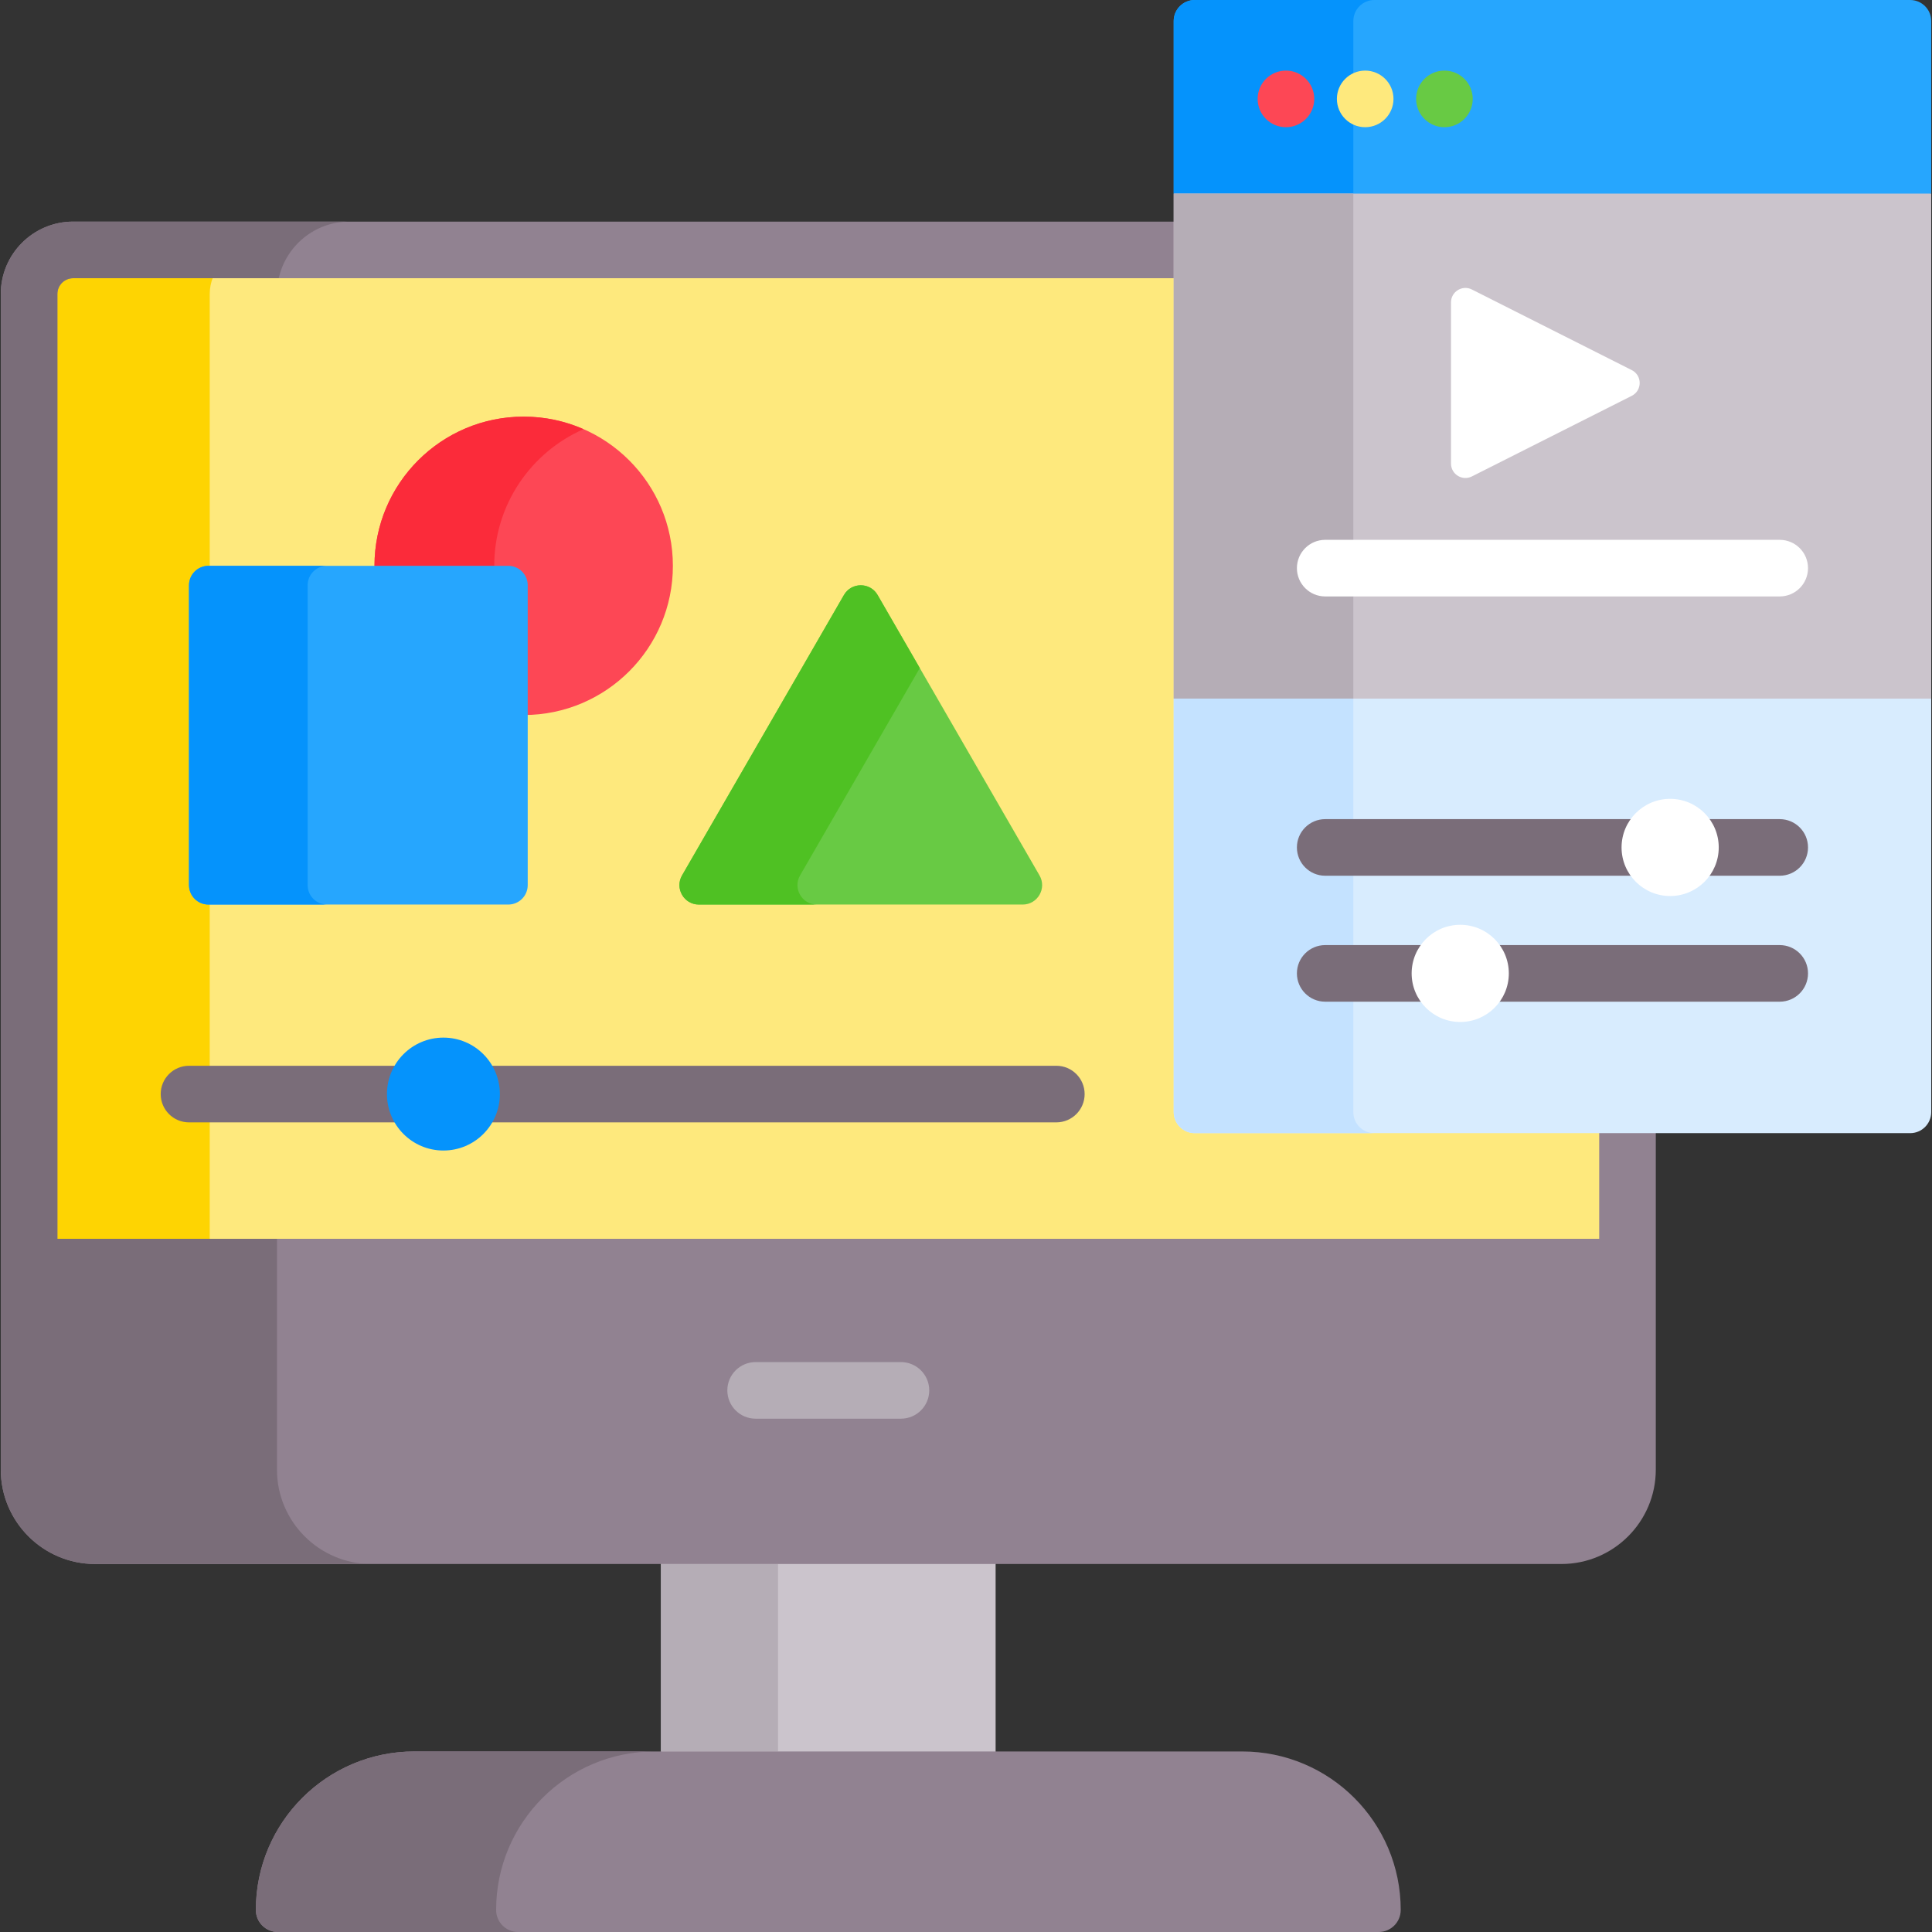 <svg id="fi_3874185" enable-background="new 0 0 512 512" height="512" viewBox="0 0 512 512"
    width="512" xmlns="http://www.w3.org/2000/svg">
    <rect x="0" y="0" width="512" height="512" fill="#333333" stroke="none"/>
    <g>
        <path d="m175.162 413.476h88.687v51.68h-88.687z" fill="#cbc4cc"></path>
        <path d="m175.162 414.476h31.018v49.68h-31.018z" fill="#b5adb6"></path>
        <g>
            <g>
                <path
                    d="m365.373 512h-291.734c-3.222 0-5.835-2.612-5.835-5.835 0-23.201 18.808-42.01 42.01-42.01h219.384c23.201 0 42.01 18.808 42.01 42.01-.001 3.223-2.613 5.835-5.835 5.835z"
                    fill="#918291"></path>
            </g>
        </g>
        <g>
            <g>
                <path
                    d="m131.478 506.165c0-23.201 18.808-42.01 42.01-42.01h-63.673c-23.201 0-42.01 18.808-42.01 42.01 0 3.222 2.612 5.835 5.835 5.835h63.673c-3.223 0-5.835-2.612-5.835-5.835z"
                    fill="#7a6d79"></path>
            </g>
        </g>
        <path
            d="m316.619 299.298c-2.523 0-4.577-2.053-4.577-4.576v-228.491h-292.666c-6.445 0-11.669 5.225-11.669 11.669v257.893h423.598v-36.495z"
            fill="#fee97d"></path>
        <g>
            <g>
                <path
                    d="m67.25 66.231h-47.874c-6.445 0-11.669 5.225-11.669 11.669v257.893h47.874v-257.893c0-6.445 5.224-11.669 11.669-11.669z"
                    fill="#fed402"></path>
            </g>
        </g>
        <path
            d="m423.805 299.298v28.995h-408.598v-250.393c0-2.299 1.871-4.17 4.169-4.17h292.666v-15h-292.666c-10.57 0-19.169 8.6-19.169 19.17v311.571c0 13.787 11.217 25.004 25.004 25.004h388.589c13.788 0 25.004-11.217 25.004-25.004v-90.174h-14.999z"
            fill="#918291"></path>
        <g>
            <path
                d="m73.402 389.472v-61.179h-58.195v-250.393c0-2.299 1.871-4.17 4.169-4.17h54.496c1.911-8.57 9.563-15 18.699-15h-73.195c-10.57 0-19.169 8.6-19.169 19.17v311.571c0 13.787 11.217 25.004 25.004 25.004h73.195c-13.787.001-25.004-11.216-25.004-25.003z"
                fill="#7a6d79"></path>
        </g>
        <path
            d="m508.482 184.137h-194.09l-3.349 1v109.585c0 3.08 2.497 5.576 5.576 5.576h189.598c3.08 0 5.576-2.497 5.576-5.576v-109.585z"
            fill="#d8ecfe"></path>
        <path
            d="m506.217 0h-189.598c-3.08 0-5.576 2.497-5.576 5.576v45.726l3.288 1h194.212l3.25-1v-45.726c0-3.079-2.497-5.576-5.576-5.576z"
            fill="#26a6fe"></path>
        <path
            d="m358.647 294.721v-109.584h-47.605v109.585c0 3.08 2.497 5.576 5.576 5.576h47.605c-3.079 0-5.576-2.497-5.576-5.577z"
            fill="#c4e2ff"></path>
        <g>
            <g>
                <path
                    d="m238.76 375.967h-38.509c-4.142 0-7.5-3.357-7.5-7.5s3.358-7.5 7.5-7.5h38.509c4.142 0 7.5 3.357 7.5 7.5s-3.358 7.5-7.5 7.5z"
                    fill="#b5adb6"></path>
            </g>
        </g>
        <g>
            <g>
                <path
                    d="m138.783 110.413c-21.837 0-39.539 17.702-39.539 39.539 0 .335.017.666.025 1h35.431c2.289 0 4.151 1.862 4.151 4.151v34.386c21.805-.037 39.47-17.723 39.47-39.537 0-21.837-17.702-39.539-39.538-39.539z"
                    fill="#fd4755"></path>
                <g>
                    <path
                        d="m154.649 113.735c-4.858-2.131-10.222-3.323-15.867-3.323-21.837 0-39.539 17.702-39.539 39.539h31.733c.001-16.191 9.739-30.102 23.673-36.216z"
                        fill="#fb2b3a"></path>
                </g>
                <g>
                    <g>
                        <path
                            d="m134.7 239.715h-79.462c-2.845 0-5.151-2.306-5.151-5.151v-79.462c0-2.845 2.306-5.151 5.151-5.151h79.462c2.845 0 5.151 2.306 5.151 5.151v79.462c0 2.845-2.306 5.151-5.151 5.151z"
                            fill="#26a6fe"></path>
                    </g>
                </g>
                <g>
                    <g>
                        <path
                            d="m81.529 234.564v-79.462c0-2.845 2.306-5.151 5.151-5.151h-31.442c-2.845 0-5.151 2.306-5.151 5.151v79.462c0 2.845 2.306 5.151 5.151 5.151h31.442c-2.845 0-5.151-2.306-5.151-5.151z"
                            fill="#0593fc"></path>
                    </g>
                </g>
                <g>
                    <g>
                        <path
                            d="m223.654 157.678-42.903 74.311c-1.983 3.434.496 7.726 4.461 7.726h85.807c3.965 0 6.443-4.292 4.461-7.726l-42.903-74.311c-1.984-3.434-6.94-3.434-8.923 0z"
                            fill="#68ca44"></path>
                    </g>
                </g>
                <g>
                    <g>
                        <path
                            d="m212.029 231.989 31.725-54.949-11.179-19.362c-1.983-3.434-6.939-3.434-8.922 0l-42.903 74.311c-1.983 3.434.496 7.726 4.461 7.726h31.279c-3.965 0-6.443-4.292-4.461-7.726z"
                            fill="#4fc123"></path>
                    </g>
                </g>
            </g>
            <g>
                <g>
                    <g>
                        <path
                            d="m279.94 297.44h-229.853c-4.142 0-7.5-3.357-7.5-7.5s3.358-7.5 7.5-7.5h229.853c4.142 0 7.5 3.357 7.5 7.5s-3.358 7.5-7.5 7.5z"
                            fill="#7a6d79"></path>
                    </g>
                </g>
                <g>
                    <g>
                        <circle cx="117.51" cy="289.94" fill="#0593fc" r="14.961"></circle>
                    </g>
                </g>
            </g>
        </g>
        <g>
            <g>
                <path
                    d="m358.647 5.576c0-3.08 2.497-5.576 5.576-5.576h-47.605c-3.08 0-5.576 2.497-5.576 5.576v45.727h47.605z"
                    fill="#0593fc"></path>
                <g>
                    <g>
                        <path d="m311.043 51.303h200.75v133.834h-200.75z" fill="#cbc4cc"></path>
                    </g>
                </g>
                <g>
                    <g>
                        <path d="m311.043 51.303h47.605v133.834h-47.605z" fill="#b5adb6"></path>
                    </g>
                </g>
                <g>
                    <g>
                        <g>
                            <circle cx="340.788" cy="26.209" fill="#fd4755" r="7.5"></circle>
                        </g>
                    </g>
                    <g>
                        <g>
                            <circle cx="361.788" cy="26.209" fill="#fee97d" r="7.5"></circle>
                        </g>
                    </g>
                    <g>
                        <g>
                            <circle cx="382.788" cy="26.209" fill="#68ca44" r="7.5"></circle>
                        </g>
                    </g>
                </g>
            </g>
            <g>
                <g>
                    <path
                        d="m471.643 158.063h-120.45c-4.142 0-7.5-3.357-7.5-7.5s3.358-7.5 7.5-7.5h120.45c4.142 0 7.5 3.357 7.5 7.5s-3.358 7.5-7.5 7.5z"
                        fill="#fff"></path>
                </g>
            </g>
            <g>
                <g>
                    <path
                        d="m432.431 98.081-42.363-21.359c-2.54-1.281-5.538.565-5.538 3.41v42.719c0 2.844 2.998 4.69 5.538 3.41l42.363-21.359c2.8-1.413 2.8-5.41 0-6.821z"
                        fill="#fff"></path>
                </g>
            </g>
        </g>
        <g>
            <g>
                <g>
                    <path
                        d="m471.643 265.458h-120.45c-4.142 0-7.5-3.357-7.5-7.5s3.358-7.5 7.5-7.5h120.45c4.142 0 7.5 3.357 7.5 7.5s-3.358 7.5-7.5 7.5z"
                        fill="#7a6d79"></path>
                </g>
            </g>
            <g>
                <g>
                    <path
                        d="m471.643 232.079h-120.45c-4.142 0-7.5-3.357-7.5-7.5s3.358-7.5 7.5-7.5h120.45c4.142 0 7.5 3.357 7.5 7.5s-3.358 7.5-7.5 7.5z"
                        fill="#7a6d79"></path>
                </g>
            </g>
            <g>
                <g>
                    <circle cx="442.607" cy="224.579" fill="#fff" r="12.877"></circle>
                </g>
            </g>
            <g>
                <g>
                    <circle cx="386.977" cy="257.958" fill="#fff" r="12.877"></circle>
                </g>
            </g>
        </g>
    </g>
</svg>